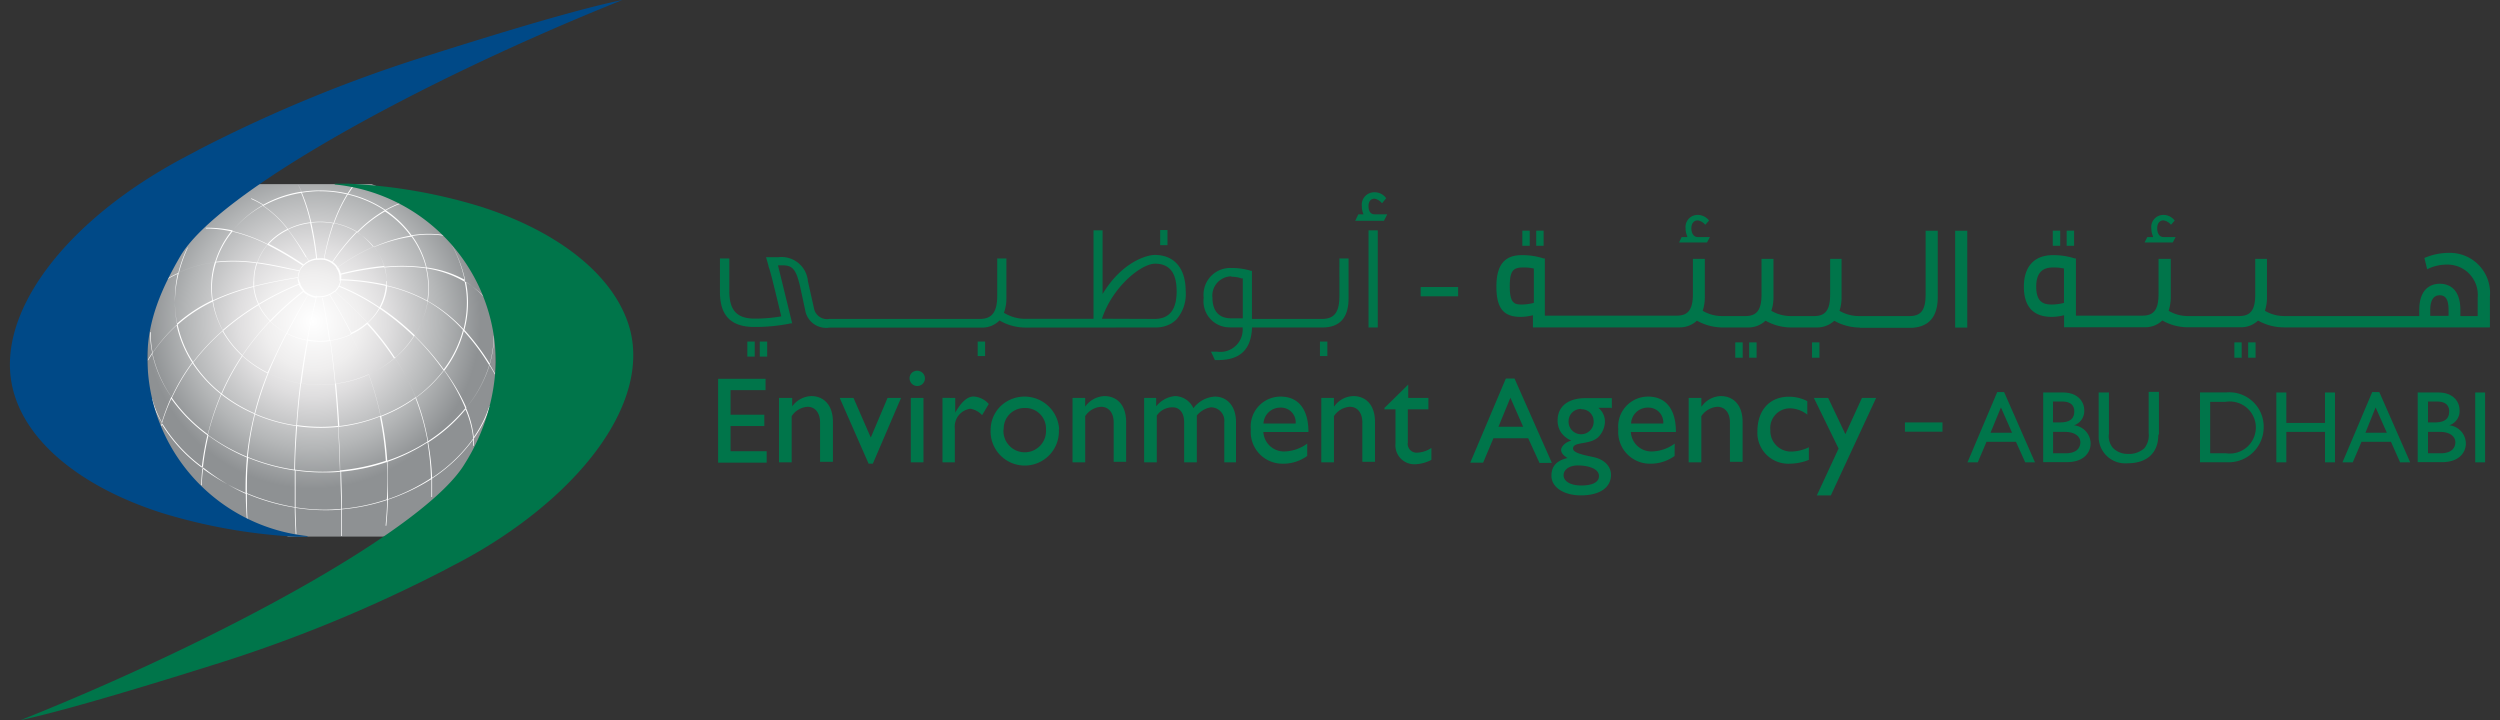 <svg id="Layer_1" data-name="Layer 1" xmlns="http://www.w3.org/2000/svg" xmlns:xlink="http://www.w3.org/1999/xlink" viewBox="0 0 243 70"><rect x="0" y="0" width="243" height="70" fill="#333333" stroke="none"/><defs><style>.cls-1{fill:url(#radial-gradient);}.cls-2{fill:#fff;}.cls-3{fill:#004987;}.cls-4{fill:#00754a;}</style><radialGradient id="radial-gradient" cx="-178.1" cy="421" r="0.48" gradientTransform="matrix(33.88, 0, 0, -33.88, 6064.45, 14294.72)" gradientUnits="userSpaceOnUse"><stop offset="0" stop-color="#fff"/><stop offset="0.29" stop-color="#efeeee"/><stop offset="0.45" stop-color="#dfdedf"/><stop offset="0.76" stop-color="#b4b6b7"/><stop offset="1" stop-color="#8e9193"/></radialGradient></defs><title>the Environment Agency – Abu Dhabi</title><g id="Home"><g id="EAD"><polygon id="Rectangle" class="cls-1" points="14.31 17.9 36.13 17.9 45.37 21.6 48.19 23.45 48.19 52.16 28.04 52.16 16.7 48.53 14.31 47.75 14.31 17.9"/><path id="Shape" class="cls-2" d="M47.58,35.5c.18.29.36.6.54.92l.06,0c-.19-.33-.38-.67-.58-1a10.61,10.61,0,0,0,.43-2.8H48a11,11,0,0,1-.4,2.73,21.94,21.94,0,0,0-2.46-3.28,10.46,10.46,0,0,0,.35-2.67,10.15,10.15,0,0,0-.2-2A9.4,9.4,0,0,1,47,28.83l.05,0a9.41,9.41,0,0,0-1.86-1.47A12.51,12.51,0,0,0,43.44,23l0,0a12.67,12.67,0,0,1,1.77,4.22A10.51,10.51,0,0,0,41.47,26a8.69,8.69,0,0,0-1.4-3.06,9.58,9.58,0,0,1,3.25,0l0-.07a9.94,9.94,0,0,0-3.31,0,10.09,10.09,0,0,0-2.5-2.42,9.07,9.07,0,0,1,1.52-.69l0-.07a10.07,10.07,0,0,0-1.57.71,10.91,10.91,0,0,0-3.6-1.56l.45-.67-.06-.05c-.16.23-.32.45-.47.69a11.83,11.83,0,0,0-2.65-.3h-.08a11.11,11.11,0,0,0-1.73.14c-.1-.23-.2-.45-.31-.65L29,18c.11.21.2.42.3.63a11.06,11.06,0,0,0-3.7,1.27,8.91,8.91,0,0,0-1.18-.63l0,.07a7.73,7.73,0,0,1,1.14.6,10.36,10.36,0,0,0-2.93,2.46A11.35,11.35,0,0,0,20,22.14v.07a11.41,11.41,0,0,1,2.47.28,9,9,0,0,0-1.57,3,12.13,12.13,0,0,0-3.5,1,13.81,13.81,0,0,1,.9-2.5l-.13.17a12.37,12.37,0,0,0-.84,2.37,12.77,12.77,0,0,0-1.21.63l0,.06a11.38,11.38,0,0,1,1.15-.6A11.92,11.92,0,0,0,17,29.38a10.42,10.42,0,0,0,.22,2.16,14.89,14.89,0,0,0-2.38,2.75,10,10,0,0,1-.19-2h-.07a10.05,10.05,0,0,0,.22,2c-.16.23-.31.48-.46.73l.06,0,.42-.67a11.89,11.89,0,0,0,1.84,4.22,19.72,19.72,0,0,0-.93,2.46,9.62,9.62,0,0,1-.93-2.25l-.07,0a9.3,9.3,0,0,0,1,2.32l-.09.29.07,0a1.87,1.87,0,0,1,.07-.22,14.81,14.81,0,0,0,3.9,4.22c-.06.58-.11,1.17-.13,1.77h.07c0-.58.07-1.16.13-1.72A20.13,20.13,0,0,0,23.89,48c0,.84.05,1.71.11,2.61h.07C24,49.71,24,48.85,24,48a20.3,20.3,0,0,0,4.65,1.34c0,.86.05,1.72.09,2.6h.07q-.06-1.3-.09-2.58a18,18,0,0,0,2.84.23c.54,0,1.07,0,1.6-.07q0,1.28,0,2.58h.07c0-.87,0-1.73,0-2.59a19.34,19.34,0,0,0,4.4-.91c0,.81-.08,1.64-.15,2.5h.07c.08-.87.13-1.71.16-2.53a19.49,19.49,0,0,0,4.22-2q0,.84,0,1.74H42q0-.91,0-1.8a15.19,15.19,0,0,0,4-3.8c0,.21,0,.42,0,.63h.06a5.77,5.77,0,0,0,0-.72,11.49,11.49,0,0,0,1.57-3.13l-.07,0a11.51,11.51,0,0,1-1.51,3,9.87,9.87,0,0,0-.75-2.83A12.32,12.32,0,0,0,47.58,35.5Zm0-.08a12.29,12.29,0,0,1-2.25,4.2A18.66,18.66,0,0,0,43.2,36a11.09,11.09,0,0,0,1.88-3.82,21.21,21.21,0,0,1,2.45,3.28ZM28.93,27a1.51,1.51,0,0,0,.11.59,26.51,26.51,0,0,0-3.88,1.94,5.13,5.13,0,0,1-.46-1.67c1.35-.35,2.77-.61,4.23-.86ZM29,27h0a1.81,1.81,0,0,1,.12-.56h0l0-.07h0a1.46,1.46,0,0,1,.35-.5h0a2.1,2.1,0,0,1,1.29-.62h0l.23,0a2.71,2.71,0,0,1,.4,0v0h.07a2.05,2.05,0,0,1,1.22.74h0l0,.06h0a1.66,1.66,0,0,1,.32,1,.43.43,0,0,1,0,.16H33v.07h.08a1.77,1.77,0,0,1-.55,1l0,0-.05,0,0,0a2.17,2.17,0,0,1-1.44.51H30.8a.13.13,0,0,0,0-.06l-.06,0a.11.11,0,0,1,0,.07,2.13,2.13,0,0,1-1.16-.55l0-.05h0a1.88,1.88,0,0,1-.38-.58h0l0-.06h0A1.65,1.65,0,0,1,29,27h0Zm.9,1.71c-.76,1.28-1.44,2.49-2.05,3.66a6.33,6.33,0,0,1-1.54-1.12,29.85,29.85,0,0,1,3.18-2.87,2.31,2.31,0,0,0,1.21.57c-.32,1.36-.61,2.73-.86,4.09a6.64,6.64,0,0,1-1.93-.64c.61-1.17,1.29-2.38,2-3.66Zm4.17,3.79a6.68,6.68,0,0,1-2,.58c-.19-1.37-.43-2.74-.7-4.12l-.07,0c.28,1.37.51,2.74.7,4.11a7.42,7.42,0,0,1-.94.06A7.72,7.72,0,0,1,29.92,33c.24-1.37.53-2.73.86-4.1l.27,0a2.3,2.3,0,0,0,1.5-.56,40.58,40.58,0,0,1,3.14,3,6.1,6.1,0,0,1-1.54,1c-.63-1.23-1.33-2.46-2.08-3.71l-.06,0c.76,1.24,1.45,2.47,2.08,3.71Zm-4.24.62c-.25,1.38-.47,2.76-.64,4.15a11.29,11.29,0,0,1-3.1-1c.51-1.26,1.11-2.52,1.79-3.84a7.13,7.13,0,0,0,1.95.66Zm.07,0a9.39,9.39,0,0,0,1.19.1,7.75,7.75,0,0,0,1-.07q.28,2.09.48,4.17a12.81,12.81,0,0,1-1.38.1h-.08a12.28,12.28,0,0,1-1.81-.15c.18-1.39.39-2.78.64-4.15Zm2.22,0a7.35,7.35,0,0,0,2-.59,35.89,35.89,0,0,1,1.68,3.87,11.39,11.39,0,0,1-3.19.89c-.12-1.39-.29-2.78-.48-4.17Zm2-.62a6.38,6.38,0,0,0,1.56-1,25.51,25.51,0,0,1,2.62,3.34,10.61,10.61,0,0,1-2.49,1.58,34.87,34.87,0,0,0-1.69-3.87Zm1.6-1.1A5.49,5.49,0,0,0,36.9,30a24.39,24.39,0,0,1,3.31,2.68,9.53,9.53,0,0,1-1.64,1.94l-.18.15a24.81,24.81,0,0,0-2.6-3.35Zm0-.05a40.44,40.44,0,0,0-3.13-3,1.92,1.92,0,0,0,.37-.48,21.39,21.39,0,0,1,3.89,2.08,5.89,5.89,0,0,1-1.13,1.41ZM33,27.78a2,2,0,0,0,.15-.53,22.7,22.7,0,0,1,4.35.54,5.23,5.23,0,0,1-.62,2.07A20.7,20.7,0,0,0,33,27.78Zm-3.95-.1a1.75,1.75,0,0,0,.4.6,30,30,0,0,0-3.19,2.87,5.51,5.51,0,0,1-1.08-1.53,26.4,26.4,0,0,1,3.87-1.94ZM26.23,31.2a25.87,25.87,0,0,0-2.67,3.32,9.5,9.5,0,0,1-1.87-2.36,24.16,24.16,0,0,1,3.44-2.5,5.78,5.78,0,0,0,1.1,1.54Zm.05.06a6.55,6.55,0,0,0,1.55,1.11C27.16,33.68,26.55,35,26,36.21a10.85,10.85,0,0,1-2.43-1.65,25.68,25.68,0,0,1,2.67-3.3Zm-.26,5a28.36,28.36,0,0,0-1.28,3.91,14.53,14.53,0,0,1-3.17-1.89,23.34,23.34,0,0,1,2-3.67A10.69,10.69,0,0,0,26,36.28Zm.06,0a10.94,10.94,0,0,0,3.11,1C29,38.63,28.9,40,28.8,41.35a15.89,15.89,0,0,1-4-1.13,31.89,31.89,0,0,1,1.28-3.91Zm3.19,1a12.3,12.3,0,0,0,1.82.15h.07a12.81,12.81,0,0,0,1.39-.1c.13,1.36.23,2.73.31,4.09a15.57,15.57,0,0,1-1.67.09,16.35,16.35,0,0,1-2.32-.17c.1-1.37.23-2.72.4-4.06Zm3.35.05a11.27,11.27,0,0,0,3.22-.9,29.8,29.8,0,0,1,1.14,4,15.66,15.66,0,0,1-4,1c-.08-1.37-.19-2.73-.31-4.09Zm3.27-.93a10.92,10.92,0,0,0,2.5-1.59,20.87,20.87,0,0,1,2,3.82A15,15,0,0,1,37,40.43a28.15,28.15,0,0,0-1.14-4Zm2.55-1.63.18-.16a9.27,9.27,0,0,0,1.65-1.94A24.58,24.58,0,0,1,43.11,36a13.51,13.51,0,0,1-2.7,2.64,21.11,21.11,0,0,0-2-3.81Zm1.87-2.16a8.92,8.92,0,0,0,1.27-3.3A14.47,14.47,0,0,1,45,32.07a10.94,10.94,0,0,1-1.87,3.83,24.58,24.58,0,0,0-2.84-3.27Zm-.05-.05A24.25,24.25,0,0,0,37,29.9a5.34,5.34,0,0,0,.63-2.09,15,15,0,0,1,3.93,1.49,8.61,8.61,0,0,1-1.24,3.28Zm-2.68-4.85c0-.12,0-.25,0-.37A5.33,5.33,0,0,0,37.41,26a17.1,17.1,0,0,1,4,.08,8.92,8.92,0,0,1,.22,1.86,9.32,9.32,0,0,1-.09,1.29,15.43,15.43,0,0,0-3.93-1.48Zm-.06-.37c0,.12,0,.24,0,.36a23.63,23.63,0,0,0-4.35-.54V27a1.53,1.53,0,0,0,0-.3,28.38,28.38,0,0,1,4.2-.73,5.22,5.22,0,0,1,.21,1.37Zm-4.39-.71a1.73,1.73,0,0,0-.29-.65,19.94,19.94,0,0,1,3.49-2,5.44,5.44,0,0,1,1,1.89,28.35,28.35,0,0,0-4.18.73Zm-.34-.71a2,2,0,0,0-.44-.43,21.2,21.2,0,0,1,2.36-2.9A6.14,6.14,0,0,1,36.27,24a20.43,20.43,0,0,0-3.46,2Zm-.5-.46a2.32,2.32,0,0,0-.76-.32,24,24,0,0,1,.92-3.42,7,7,0,0,1,2.2.83,20.5,20.5,0,0,0-2.35,2.91Zm-.83-.33a3,3,0,0,0-.42,0h-.22a31.16,31.16,0,0,0-.56-3.46,6.86,6.86,0,0,1,2.12.06,23.83,23.83,0,0,0-.9,3.44Zm-.71,0a2.3,2.3,0,0,0-.73.23l-.25-.42A28.47,28.47,0,0,0,28,22.31a7,7,0,0,1,2.15-.63,31,31,0,0,1,.58,3.45Zm-1-.16.25.41a1.85,1.85,0,0,0-.48.35,31.89,31.89,0,0,0-3.39-2A6,6,0,0,1,28,22.34,27.28,27.28,0,0,1,29.72,25Zm-.28.81a1.77,1.77,0,0,0-.36.53l-.85-.18c-1-.22-2.09-.45-3.23-.6A5.57,5.57,0,0,1,26,23.8a32,32,0,0,1,3.4,2Zm-1.22.42.83.18a1.62,1.62,0,0,0-.12.58c-1.47.25-2.88.51-4.25.86,0-.15,0-.31,0-.46A5.12,5.12,0,0,1,25,25.59c1.16.16,2.25.39,3.26.61Zm-3.62,1.16a3.85,3.85,0,0,0,0,.48,21.42,21.42,0,0,0-3.94,1.38,7.68,7.68,0,0,1-.09-1.17A8.11,8.11,0,0,1,21,25.51a16.15,16.15,0,0,1,3.93.07,5.63,5.63,0,0,0-.29,1.78Zm0,.55a5.2,5.2,0,0,0,.47,1.68,25.75,25.75,0,0,0-3.45,2.51,8.66,8.66,0,0,1-.94-2.8,21.1,21.1,0,0,1,3.93-1.39Zm-3,4.25a21.18,21.18,0,0,0-2.86,3.05,10.7,10.7,0,0,1-1.5-3.63,14.45,14.45,0,0,1,3.39-2.24,8.7,8.7,0,0,0,1,2.81Zm0,.06a10.06,10.06,0,0,0,1.89,2.37,23.34,23.34,0,0,0-2,3.67,12.58,12.58,0,0,1-2.74-3,21.46,21.46,0,0,1,2.88-3.07Zm-.15,6.11a25.41,25.41,0,0,0-1.28,3.9,15.23,15.23,0,0,1-3.49-3.54,19.21,19.21,0,0,1,2-3.37,12.91,12.91,0,0,0,2.76,3Zm.06.05a14.62,14.62,0,0,0,3.19,1.88A28.71,28.71,0,0,0,24,44.39a18.56,18.56,0,0,1-3.79-2.12,25.13,25.13,0,0,1,1.3-3.9Zm3.24,1.92a16.08,16.08,0,0,0,4,1.13c-.09,1.39-.16,2.8-.18,4.24a19.43,19.43,0,0,1-4.51-1.23,27.66,27.66,0,0,1,.7-4.15Zm4.08,1.14a16.23,16.23,0,0,0,4,.08c.08,1.42.14,2.84.18,4.27-.56.05-1.13.08-1.7.08a18.22,18.22,0,0,1-2.66-.2c0-1.43.1-2.84.2-4.24Zm4.07.07a15.63,15.63,0,0,0,4-1,31.26,31.26,0,0,1,.57,4.3,19.83,19.83,0,0,1-4.44.93c0-1.43-.09-2.86-.17-4.28Zm4.12-1a14.69,14.69,0,0,0,3.33-1.8,22,22,0,0,1,1.18,4.22,17.86,17.86,0,0,1-3.92,1.87,30.93,30.93,0,0,0-.58-4.29Zm3.39-1.84A12.8,12.8,0,0,0,43.16,36a18.21,18.21,0,0,1,2.07,3.68,16,16,0,0,1-3.62,3.2,22,22,0,0,0-1.17-4.22Zm4.72-11.31a9.93,9.93,0,0,1,.22,2A10.66,10.66,0,0,1,45.05,32a14.13,14.13,0,0,0-3.46-2.74,8.45,8.45,0,0,0-.12-3.17,10.29,10.29,0,0,1,3.69,1.29ZM41.37,26a17.1,17.1,0,0,0-4-.07,5.53,5.53,0,0,0-1-1.91A14.8,14.8,0,0,1,40,23a8.79,8.79,0,0,1,1.41,3Zm-1.45-3.1A15.51,15.51,0,0,0,36.34,24a5.84,5.84,0,0,0-1.59-1.38,12.42,12.42,0,0,1,2.67-2.07,9.83,9.83,0,0,1,2.51,2.39Zm-2.54-2.45a12.73,12.73,0,0,0-2.66,2.08,6.87,6.87,0,0,0-2.23-.85,14.08,14.08,0,0,1,1.32-2.77A11.11,11.11,0,0,1,37.38,20.44Zm-6.33-1.86h.07a11.42,11.42,0,0,1,2.61.3,15,15,0,0,0-1.31,2.78,7.37,7.37,0,0,0-1.32-.12,8.08,8.08,0,0,0-.85.05,17.09,17.09,0,0,0-.91-2.87A12.32,12.32,0,0,1,31.05,18.58Zm-1.78.15a18,18,0,0,1,.9,2.87,6.62,6.62,0,0,0-2.18.65A10.3,10.3,0,0,0,25.6,20a11.4,11.4,0,0,1,3.67-1.25ZM25.54,20a10.11,10.11,0,0,1,2.4,2.26A6.21,6.21,0,0,0,26,23.72a15.62,15.62,0,0,0-3.42-1.26A10.09,10.09,0,0,1,25.54,20Zm-3,2.5A15.59,15.59,0,0,1,26,23.77a5.55,5.55,0,0,0-1,1.75,15.83,15.83,0,0,0-4-.08,8.9,8.9,0,0,1,1.58-2.92ZM17,29.39a11.85,11.85,0,0,1,.39-2.9,12.1,12.1,0,0,1,3.49-1A8.66,8.66,0,0,0,20.52,28a9.71,9.71,0,0,0,.1,1.2,14.72,14.72,0,0,0-3.4,2.24A10.51,10.51,0,0,1,17,29.39Zm-2.21,5a15,15,0,0,1,2.38-2.77,11,11,0,0,0,1.51,3.62,19.26,19.26,0,0,0-2,3.37A11.73,11.73,0,0,1,14.8,34.4Zm.93,6.83a17.77,17.77,0,0,1,.93-2.46,15.52,15.52,0,0,0,3.51,3.54,25.94,25.94,0,0,0-.55,3.15,14.82,14.82,0,0,1-3.89-4.23Zm4,4.28a24.26,24.26,0,0,1,.54-3.16A17.92,17.92,0,0,0,24,44.47c-.1,1.09-.14,2.24-.13,3.44a20.17,20.17,0,0,1-4.21-2.4ZM24,47.94c0-1.21,0-2.35.13-3.44a19.65,19.65,0,0,0,4.52,1.23c0,1.17,0,2.35,0,3.56A21,21,0,0,1,24,47.94Zm7.57,1.6a18,18,0,0,1-2.84-.23c0-1.2,0-2.39,0-3.58a18.21,18.21,0,0,0,2.66.19c.57,0,1.14,0,1.7-.07,0,1.2.07,2.41.08,3.61C32.6,49.51,32.07,49.54,31.53,49.54Zm1.67-.08c0-1.21-.05-2.41-.08-3.61a19.3,19.3,0,0,0,4.44-.94c.07,1.16.09,2.36,0,3.63a19,19,0,0,1-4.41.92Zm4.47-.94c0-1.27,0-2.48-.05-3.63A18,18,0,0,0,41.55,43a24,24,0,0,1,.34,3.48,18.43,18.43,0,0,1-4.21,2.05ZM46,42.62a15.11,15.11,0,0,1-4,3.82A25.31,25.31,0,0,0,41.62,43a15.4,15.4,0,0,0,3.63-3.2A9.73,9.73,0,0,1,46,42.62Z"/><path id="Path" class="cls-3" d="M29.93,52.11a17.41,17.41,0,0,1-15.6-17.34c0-3.7,1.46-6.87,3.18-9.84C21.09,18.77,40.54,8,60.5,0,55.85.93,46.82,3.75,41.92,5.3A139.41,139.41,0,0,0,19.3,14.56c-.94.53-1.79.9-3.78,2.09C5.58,22.59-.4,30.89,1.23,37.73,2.48,43,8,47.39,15.74,49.86a54.29,54.29,0,0,0,13.05,2.31c.39,0,.67,0,1.06,0Z"/><path class="cls-4" d="M32.54,17.93A17.37,17.37,0,0,1,48.19,35.21a19.5,19.5,0,0,1-3,9.84C41.56,51.19,22,62,2,70,6.66,69,15.7,66.21,20.6,64.67A139.37,139.37,0,0,0,43.23,55.4c.94-.52,1.79-.89,3.78-2.08,9.92-6,15.9-14.25,14.28-21.08C60,27,54.5,22.58,46.77,20.1a51.71,51.71,0,0,0-13-2.25c-.42,0-.84,0-1.25,0Z"/><path class="cls-4" d="M131.73,21.46l.3-.63h.5a2,2,0,0,1-.16-.79,1.21,1.21,0,0,1,1.23-1.35,1.35,1.35,0,0,1,1.09.52l.05.06-.4.48-.07-.06a1.2,1.2,0,0,0-.67-.38c-.36,0-.58.27-.58.73s.19.79.58.79h1.24l-.32.63Z"/><polygon class="cls-4" points="69.8 44.97 69.8 36.82 74.41 36.82 74.41 37.92 71.01 37.92 71.01 40.31 74.29 40.31 74.29 41.41 71.01 41.41 71.01 43.86 74.52 43.86 74.52 44.97 69.8 44.97"/><path class="cls-4" d="M77,39.5h0a2.4,2.4,0,0,1,1.85-1c1.17,0,2.11.81,2.11,2.52v3.87H79.71V41.06c0-.92-.47-1.52-1.21-1.52a2,2,0,0,0-1.55.91v4.49H75.72V38.68H77v.82Z"/><polygon class="cls-4" points="81.62 38.68 82.96 38.68 84.64 42.53 86.27 38.68 87.58 38.68 84.84 45.07 84.43 45.07 81.62 38.68"/><path class="cls-4" d="M89.76,44.94H88.53V38.68h1.23Zm-.6-7.42a.75.75,0,0,1-.54-1.27.76.76,0,0,1,.81-.16.74.74,0,0,1-.27,1.43Z"/><path class="cls-4" d="M92.85,38.68v1.43h0c.62-1.1,1.21-1.57,1.79-1.57a2.15,2.15,0,0,1,1.47.73l-.65,1.08a2,2,0,0,0-1.14-.62,1.75,1.75,0,0,0-1.51,1.93v3.28H91.61V38.67Z"/><path class="cls-4" d="M97.54,41.75a2.07,2.07,0,1,0,4.13,0,2,2,0,0,0-2.11-2.09,2,2,0,0,0-2,2.08Zm5.38,0a3.32,3.32,0,1,1-6.63,0,3.22,3.22,0,0,1,1-2.3,3.37,3.37,0,0,1,5.66,2.3Z"/><path class="cls-4" d="M105.5,39.5h0a2.4,2.4,0,0,1,1.85-1c1.17,0,2.11.81,2.11,2.52v3.87h-1.21V41.06c0-.92-.48-1.52-1.22-1.52a2,2,0,0,0-1.55.91v4.49h-1.23V38.68h1.23v.82Z"/><path class="cls-4" d="M112.38,38.68v.82a2.65,2.65,0,0,1,1.81-1A2,2,0,0,1,116,39.68a2.79,2.79,0,0,1,2.08-1.13c1.26,0,2.06,1,2.06,2.46v3.93H119V41.06a1.31,1.31,0,0,0-1.29-1.47,2.23,2.23,0,0,0-1.38.8v4.55h-1.23V41.05c0-1-.51-1.46-1.12-1.46a1.85,1.85,0,0,0-1.54.8v4.55h-1.23V38.68Z"/><path class="cls-4" d="M125.94,41.17a1.43,1.43,0,0,0-1.45-1.55,1.63,1.63,0,0,0-1.68,1.55Zm1.12,3.15a4,4,0,0,1-2.48.75,3.08,3.08,0,0,1-3-3.34,2.9,2.9,0,0,1,2.9-3.18c1.65,0,2.7,1.13,2.7,3.44h-4.38a2,2,0,0,0,2.09,1.89,3.91,3.91,0,0,0,2.17-.76v1.2Z"/><path class="cls-4" d="M129.69,39.5h0a2.34,2.34,0,0,1,1.85-1c1.18,0,2.11.81,2.11,2.52v3.87h-1.23V41.06c0-.92-.47-1.52-1.21-1.52a2,2,0,0,0-1.55.91v4.49h-1.23V38.68h1.23v.82Z"/><path class="cls-4" d="M136.84,38.68h2v1.11h-2V43a.86.86,0,0,0,.89,1,2.68,2.68,0,0,0,1.4-.46v1.16a3.7,3.7,0,0,1-1.49.42,1.84,1.84,0,0,1-2-2V39.79h-1.07v-.14l2.31-2.27v1.3Z"/><path class="cls-4" d="M148.05,41.48l-1.24-2.82-1.16,2.82ZM149.64,45l-1.1-2.4h-3.38l-1,2.37-1.25,0,3.46-8.18.84,0,3.63,8.2Z"/><path class="cls-4" d="M153.7,39.75a1.19,1.19,0,0,0-1.23,1.13,1.22,1.22,0,1,0,2.43,0,1.16,1.16,0,0,0-1.2-1.1Zm-.32,5.49c-.83,0-1.4.4-1.4.95s.6,1,1.72,1,1.72-.34,1.72-.91C155.42,45.46,154.15,45.24,153.38,45.24Zm3.25-5.6h-1.27A1.72,1.72,0,0,1,156,41a2.26,2.26,0,0,1-.58,1.42c-.83.89-2.52.44-2.52,1.18,0,.35.65.56,1.9.81s1.79,1,1.79,1.74c0,1.24-1.09,2-2.93,2-1.67,0-2.86-.8-2.86-1.9,0-.92.48-1.47,1.56-1.73-.43-.27-.62-.52-.62-.8s.39-.75,1-.89v0a2.37,2.37,0,0,1-1-.79,2.06,2.06,0,0,1-.34-1.18c0-1.34,1-2.16,2.71-2.16h2.56v1Z"/><path class="cls-4" d="M161.67,41.17a1.44,1.44,0,0,0-1.46-1.55,1.62,1.62,0,0,0-1.67,1.55Zm1.1,3.15a4,4,0,0,1-2.47.75,3.08,3.08,0,0,1-3-3.34,2.9,2.9,0,0,1,2.9-3.18c1.65,0,2.7,1.13,2.7,3.44h-4.38a2,2,0,0,0,2.09,1.89,3.88,3.88,0,0,0,2.17-.76Z"/><path class="cls-4" d="M165.41,39.5h0a2.34,2.34,0,0,1,1.85-1c1.18,0,2.12.81,2.12,2.52v3.87h-1.23V41.06c0-.92-.47-1.52-1.22-1.52a2.05,2.05,0,0,0-1.56.91v4.49h-1.23V38.68h1.23v.82Z"/><path class="cls-4" d="M175.68,40.31a2.81,2.81,0,0,0-1.71-.62,1.91,1.91,0,0,0-1.89,2.12,2,2,0,0,0,2.09,2.08,3.91,3.91,0,0,0,1.65-.42V44.7a5.13,5.13,0,0,1-1.85.37,3,3,0,0,1-3.15-3.13c0-2.07,1.19-3.38,3.07-3.38a3.93,3.93,0,0,1,1.78.43v1.33Z"/><polygon class="cls-4" points="177.96 48.15 176.6 48.15 178.71 43.6 176.31 38.68 177.7 38.68 179.37 42.2 180.98 38.68 182.36 38.68 177.96 48.15"/><path class="cls-4" d="M193.48,42.06h2.09l-1.08-2.46Zm4.37,2.88h-1l-.9-2h-2.86l-.85,2h-1l2.89-6.83h.67l3,6.83Z"/><path class="cls-4" d="M199.56,44.06h1.21c1.13,0,1.44-.57,1.44-1.08s-.48-1-1.49-1h-1.16Zm0-3h.64c1,0,1.42-.36,1.42-1.08,0-.51-.29-.95-1.18-.95h-.89v2Zm-1-2.91h1.95c1.45,0,2.08.88,2.08,1.74a1.46,1.46,0,0,1-1,1.45v0a1.8,1.8,0,0,1,1.62,1.77c0,.84-.63,1.81-2.31,1.81h-2.3V38.15Z"/><path class="cls-4" d="M209.79,42.27c0,1.66-1,2.76-3,2.76a2.58,2.58,0,0,1-2.8-2.66V38.15h1v4a1.73,1.73,0,0,0,.4,1.4,2,2,0,0,0,1.45.57,2.22,2.22,0,0,0,1.58-.54,2,2,0,0,0,.43-1.49v-4h1v4.12Z"/><path class="cls-4" d="M214.84,44.06h1.54a2.53,2.53,0,1,0-.06-5h-1.49v5Zm-1-5.92h2.61a3.34,3.34,0,0,1,3.58,3.4,3.41,3.41,0,0,1-3.58,3.39h-2.61V38.15Z"/><polygon class="cls-4" points="226.96 44.94 225.99 44.94 225.99 41.98 222.23 41.98 222.23 44.94 221.26 44.94 221.26 38.15 222.23 38.15 222.23 41.11 225.99 41.11 225.99 38.15 226.96 38.15 226.96 44.94"/><path class="cls-4" d="M229.92,42.06H232l-1.09-2.46Zm4.37,2.88h-1l-.89-2h-2.86l-.85,2h-1l2.89-6.83h.69l3,6.83Z"/><path class="cls-4" d="M236,44.06h1.21c1.14,0,1.45-.57,1.45-1.08s-.47-1-1.49-1H236Zm0-3h.64c1,0,1.42-.36,1.42-1.08,0-.51-.28-.95-1.17-.95H236v2Zm-1-2.91H237c1.45,0,2.07.88,2.07,1.74a1.45,1.45,0,0,1-1,1.45v0a1.79,1.79,0,0,1,1.61,1.77c0,.84-.62,1.81-2.31,1.81H235V38.15Z"/><polygon class="cls-4" points="241.55 44.94 240.59 44.94 240.59 38.15 241.55 38.15 241.55 44.94"/><path class="cls-4" d="M112.22,31c1.44,0,2.15-.88,2.15-2.69s-.71-2.68-2.09-2.68-4.17,2.29-5.17,5.35Zm-12.52.84a5.05,5.05,0,0,1-2.55-.69,2.34,2.34,0,0,1-1.76.69H80.64a2.06,2.06,0,0,1-2.38-1.71l-.48-2.23c-.39-1.69-.72-2.11-1.71-2.11h-.45L77,31.43l-.13,0a17,17,0,0,1-3.56.35c-2.24,0-3.33-1.1-3.33-3.37V25.12h.91v3.19c0,1.87.75,2.66,2.48,2.66a14.78,14.78,0,0,0,2.57-.22c-1-4.19-1.12-4.52-1.18-4.68s-.06-.22-.09-.33L74.46,25h1.2a2.57,2.57,0,0,1,2.87,2.34l.58,2.59A1.29,1.29,0,0,0,80.6,31H95.24c1.18,0,1.69-.67,1.69-2.24V25.12h.89V29a3.93,3.93,0,0,1-.24,1.4,3.93,3.93,0,0,0,2,.59h6.71v-8.6h.88v6.19c1.86-3.1,4.28-3.8,5.08-3.8,1.91,0,3,1.32,3,3.53a3.75,3.75,0,0,1-.89,2.73,2.91,2.91,0,0,1-.51.4,3,3,0,0,1-1.52.39Z"/><path class="cls-4" d="M119.71,26.86a1.87,1.87,0,0,0-1.86,2.08c0,1.3.65,2,1.79,2h1.16V27.06l-.13,0a2.85,2.85,0,0,0-1-.16ZM118.09,35l-.38-.82h.58a2.17,2.17,0,0,0,2.49-2.36h-1.2A2.54,2.54,0,0,1,117,28.94a2.59,2.59,0,0,1,2.7-2.89,6.35,6.35,0,0,1,1.89.27l.1,0V31h6.8c1.2,0,1.7-.64,1.7-2.23V25.12h.89V29c0,1.84-.82,2.8-2.46,2.83h-6.92C121.61,34,120.53,35,118.37,35Z"/><polygon class="cls-4" points="133.02 31.83 133.02 22.39 133.92 22.39 133.92 31.83 133.02 31.83"/><path class="cls-4" d="M208.45,23.57l.27-.53h.55l0-.08a1.83,1.83,0,0,1-.16-.77,1.17,1.17,0,0,1,1.19-1.3,1.37,1.37,0,0,1,1.08.55l-.36.41a1.17,1.17,0,0,0-.73-.43c-.38,0-.61.3-.61.77s.2.85.61.85h1.18l-.28.53Z"/><path class="cls-4" d="M163.2,23.57l.26-.53H164l0-.08a1.83,1.83,0,0,1-.16-.77,1.17,1.17,0,0,1,1.19-1.3,1.38,1.38,0,0,1,1.09.55l-.37.41a1.17,1.17,0,0,0-.73-.43c-.38,0-.62.3-.62.77s.21.85.62.85h1.18l-.28.53Z"/><polygon class="cls-4" points="73.85 34.66 73.85 33.2 74.57 33.2 74.57 34.66 73.85 34.66"/><polygon class="cls-4" points="128.3 34.61 128.3 33.2 129.02 33.2 129.02 34.61 128.3 34.61"/><polygon class="cls-4" points="95.03 34.61 95.03 33.2 95.75 33.2 95.75 34.61 95.03 34.61"/><polygon class="cls-4" points="72.64 34.66 72.64 33.2 73.36 33.2 73.36 34.66 72.64 34.66"/><polygon class="cls-4" points="112.77 23.83 112.77 22.36 113.48 22.36 113.48 23.83 112.77 23.83"/><polygon class="cls-4" points="147.97 23.89 147.97 22.42 148.69 22.42 148.69 23.89 147.97 23.89"/><polygon class="cls-4" points="149.32 23.89 149.32 22.42 150.04 22.42 150.04 23.89 149.32 23.89"/><polygon class="cls-4" points="199.53 23.89 199.53 22.42 200.25 22.42 200.25 23.89 199.53 23.89"/><polygon class="cls-4" points="200.88 23.89 200.88 22.42 201.6 22.42 201.6 23.89 200.88 23.89"/><path class="cls-4" d="M148,26c-1,0-1.25.44-1.25,1.86,0,1.62.46,1.74,1.16,1.74a4.72,4.72,0,0,0,1.18-.16V26.1A4.43,4.43,0,0,0,148,26Zm32.81,5.84a5.18,5.18,0,0,1-2.52-.66,2.46,2.46,0,0,1-1.73.65h-2.42a5.08,5.08,0,0,1-2.53-.66,2.43,2.43,0,0,1-1.72.66h-2.43a5.18,5.18,0,0,1-2.52-.66,2.44,2.44,0,0,1-1.72.65H149V30.64a4.82,4.82,0,0,1-1.2.16c-1.66,0-2.35-.85-2.35-2.94s.78-3.06,2.46-3.06a6.65,6.65,0,0,1,2.12.32l.13,0v5.56H163c1.1,0,1.55-.61,1.55-2.1V25.16h1.16v3.7a4.14,4.14,0,0,1-.21,1.35,3.69,3.69,0,0,0,1.86.51h2.31c1.1,0,1.55-.61,1.55-2.1V25.16h1.16v3.7a3.89,3.89,0,0,1-.21,1.35,3.73,3.73,0,0,0,1.87.51h2.31c1.1,0,1.54-.61,1.54-2.1V25.16H179v3.7a4.13,4.13,0,0,1-.2,1.35,3.69,3.69,0,0,0,1.86.51h4.95c1.12,0,1.56-.59,1.56-2.1V22.43h1.18v6.43c0,1.89-.82,2.89-2.46,3h-5.15Z"/><polygon class="cls-4" points="190.04 31.84 190.04 22.43 191.22 22.43 191.22 31.84 190.04 31.84"/><path class="cls-4" d="M199.53,26c-1.08,0-1.61.61-1.61,1.86,0,1.53.73,1.74,1.52,1.74a4.72,4.72,0,0,0,1.18-.16V26.1a4.43,4.43,0,0,0-1.09-.1ZM238,30.7v-.56c0-1-.26-1.44-.87-1.44s-.91.53-.91,1.44v.56Zm-16,1.12a5.12,5.12,0,0,1-2.52-.66,2.41,2.41,0,0,1-1.73.65H212.7a5,5,0,0,1-2.52-.66,2.42,2.42,0,0,1-1.73.66h-7.82V30.64a4.88,4.88,0,0,1-1.2.16c-1.8,0-2.71-1-2.71-2.94s1-3.06,2.82-3.06a6.65,6.65,0,0,1,2.12.32l.12,0v5.56h6.47c1.12,0,1.56-.61,1.56-2.1V25.16H211v3.7a4.43,4.43,0,0,1-.21,1.35,3.69,3.69,0,0,0,1.86.51h5c1.12,0,1.56-.61,1.56-2.1V25.16h1.14v3.7a4.13,4.13,0,0,1-.2,1.35,3.66,3.66,0,0,0,1.86.51h13.14v-.57c0-2.23,1.28-2.57,2-2.57s2,.33,2,2.57v.57h1.68V28.93A2.94,2.94,0,0,0,238,25.72a4.36,4.36,0,0,0-1.89.36l-.19.09-.27-1.1.14-.05a5.91,5.91,0,0,1,2.23-.44,3.9,3.9,0,0,1,4,4.24v3Z"/><polygon class="cls-4" points="217.18 34.77 217.18 33.28 217.89 33.28 217.89 34.77 217.18 34.77"/><polygon class="cls-4" points="218.52 34.77 218.52 33.28 219.24 33.28 219.24 34.77 218.52 34.77"/><polygon class="cls-4" points="168.67 34.77 168.67 33.28 169.39 33.28 169.39 34.77 168.67 34.77"/><polygon class="cls-4" points="170.02 34.77 170.02 33.28 170.74 33.28 170.74 34.77 170.02 34.77"/><polygon class="cls-4" points="176.13 34.77 176.13 33.28 176.85 33.28 176.85 34.77 176.13 34.77"/><polygon class="cls-4" points="188.81 41.96 185.16 41.96 185.16 41.06 188.81 41.06 188.81 41.96"/><polygon class="cls-4" points="141.73 28.8 138.09 28.8 138.09 27.9 141.73 27.9 141.73 28.8"/></g></g></svg>